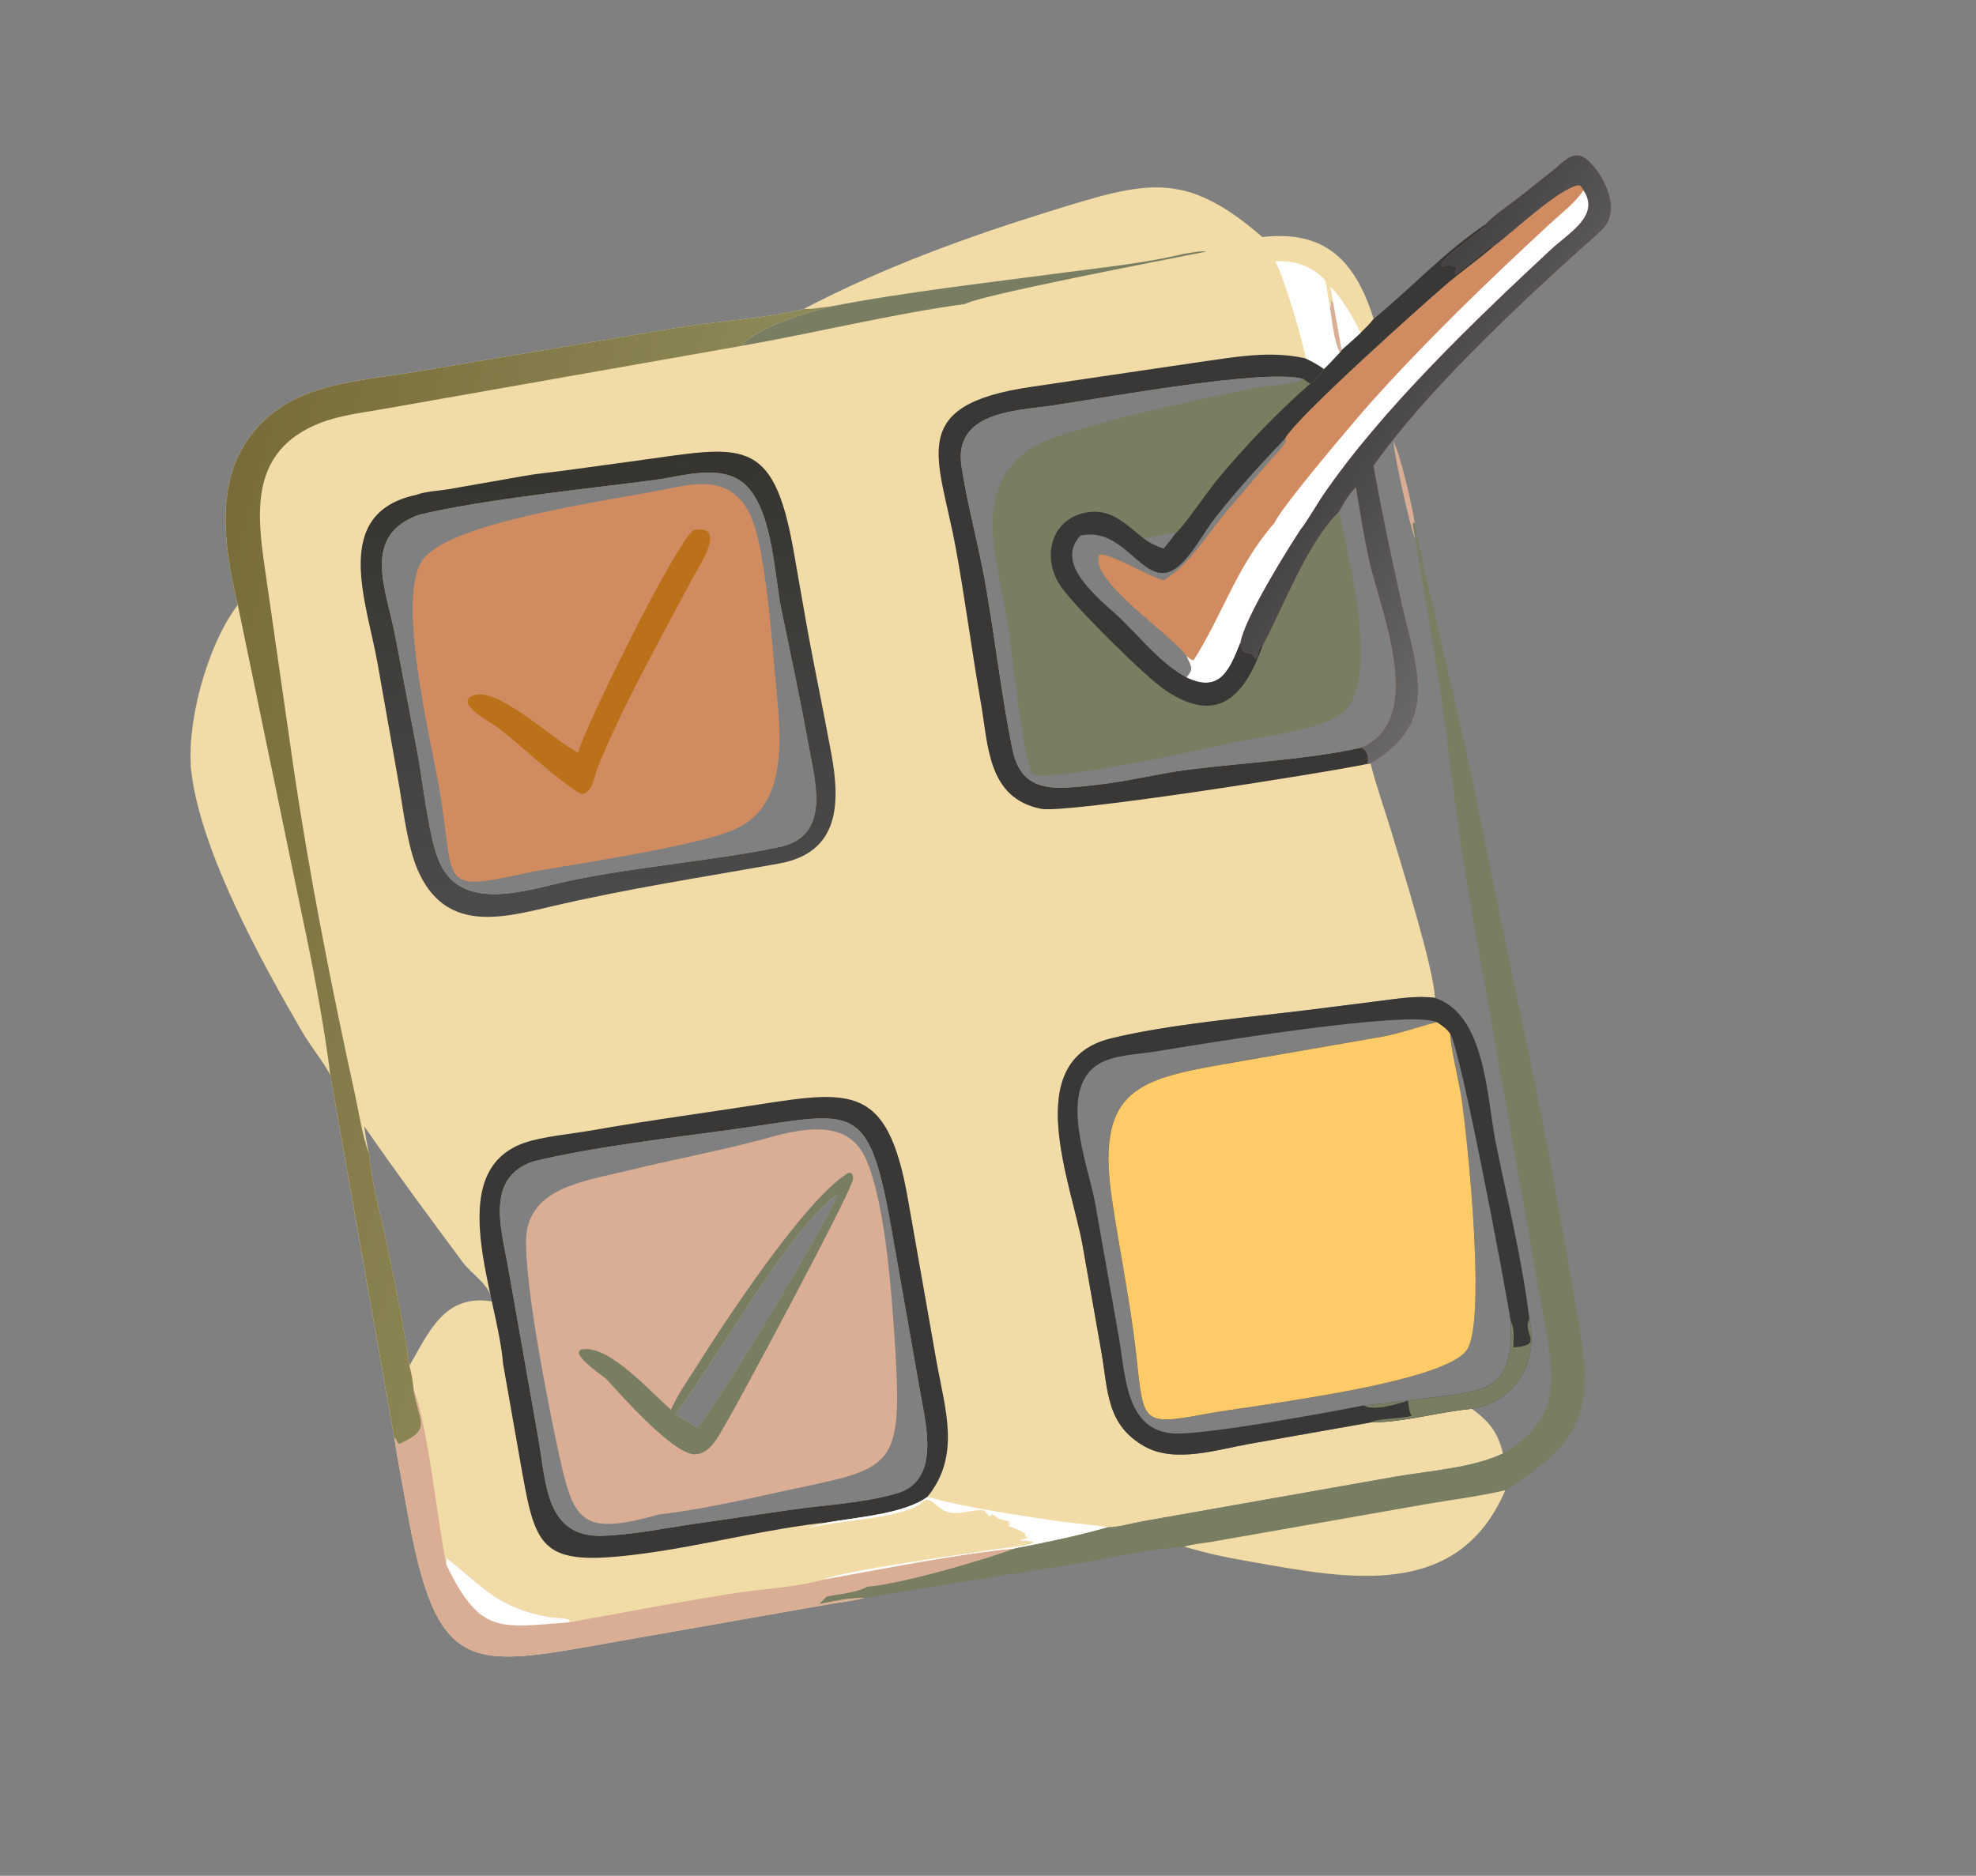 <?xml version="1.0" encoding="UTF-8"?> <svg xmlns="http://www.w3.org/2000/svg" width="99" height="94" viewBox="0 0 99 94" fill="none"><rect x="0" y="0" width="99" height="94" fill="#808080" stroke="none"/><path d="M40.278 15.479C44.205 13.422 48.337 11.912 52.564 10.599C57.413 9.092 59.333 8.481 63.245 11.879C66.366 11.527 67.891 13.018 68.822 15.983C70.72 14.426 72.364 12.626 74.424 11.242C74.805 10.797 75.673 10.228 76.162 9.839L77.822 8.521C78.335 8.107 78.866 7.421 79.541 8.019C80.381 8.765 81.244 10.519 80.293 11.485C79.899 11.884 79.454 12.242 79.038 12.619C75.806 15.547 71.34 19.744 68.817 23.347C69.199 25.539 69.678 27.725 70.152 29.899C70.918 33.416 72.26 36.174 68.666 38.254C68.951 39.399 69.365 40.528 69.705 41.661C70.179 43.244 71.861 48.604 71.89 50.005C74.446 50.857 74.484 54.999 74.935 57.235C75.524 60.156 76.261 63.118 76.623 66.078C77.108 68.227 75.944 70.244 73.747 70.598C74.629 71.252 75.036 71.769 75.304 72.833C73.804 73.563 71.548 73.71 69.896 74.001L57.293 76.227C56.735 76.327 56.055 76.533 55.496 76.54C53.983 76.966 52.413 77.297 50.87 77.592C49.276 78.182 45.172 79.378 43.456 79.515C42.825 79.851 42.093 79.855 41.412 80.015L41.044 80.372C41.789 80.236 42.541 80.048 43.301 80.074C42.688 80.238 42.011 80.305 41.383 80.415L30.902 82.261C23.499 83.576 21.876 84.129 20.362 75.493C20.16 74.344 19.924 73.197 19.752 72.044L16.547 53.865C16.185 53.175 15.583 52.459 15.171 51.752C13.108 48.215 10.133 42.806 9.603 38.801C9.28 36.359 10.375 32.329 11.915 30.313C11.302 27.81 10.812 24.694 12.164 22.417C14.088 19.179 17.636 19.175 20.961 18.61L34.215 16.378C36.026 16.089 38.527 15.942 40.225 15.494L40.278 15.479ZM18.495 57.837C18.602 59.181 19.011 60.643 19.297 61.965C19.757 64.091 20.209 66.289 20.511 68.441C21.471 66.8 22.25 64.814 24.654 65.219C24.558 64.374 23.661 63.896 23.182 63.251C21.441 60.905 19.904 58.832 18.248 56.438C18.301 56.91 18.394 57.374 18.495 57.837ZM26.73 58.197C24.319 59.007 25.105 61.536 25.437 63.389L26.991 72.192C27.369 74.331 27.333 77.081 30.241 76.962C31.675 76.903 33.08 76.623 34.495 76.407L39.534 75.671C41.261 75.415 43.149 75.341 44.825 74.866C47.164 74.281 46.397 71.425 46.1 69.731L44.682 61.687C43.49 54.894 42.824 55.766 36.553 56.622C33.527 57.035 29.693 57.482 26.73 58.197ZM68.191 37.466C68.527 37.615 68.584 37.932 68.52 38.28L68.666 38.254C72.26 36.174 70.918 33.416 70.152 29.899C69.678 27.725 69.199 25.539 68.817 23.347C71.34 19.744 75.806 15.547 79.038 12.619C79.454 12.242 79.899 11.884 80.293 11.485C81.244 10.519 80.381 8.765 79.541 8.019C78.866 7.421 78.335 8.107 77.822 8.521L76.162 9.839C75.673 10.228 74.805 10.797 74.424 11.242C72.364 12.626 70.72 14.426 68.822 15.983C68.632 16.24 68.393 16.459 68.168 16.684C67.849 16.97 67.535 17.261 67.212 17.541C67.186 17.58 67.16 17.624 67.129 17.659C66.869 17.941 66.61 18.222 66.333 18.488C66.191 18.736 65.895 19.096 65.641 19.23C65.513 19.158 65.389 19.062 65.268 18.98C63.31 18.476 55.469 19.92 52.669 20.329C50.893 20.589 47.752 20.63 48.175 23.382C48.477 25.344 49.024 27.28 49.371 29.239C49.854 31.971 50.179 34.87 50.724 37.553C51.194 39.863 52.988 39.536 54.909 39.334C56.478 39.169 58.015 38.762 59.579 38.564C62.283 38.222 65.602 38.052 68.191 37.466ZM73.747 70.598C75.944 70.244 77.108 68.227 76.623 66.078C76.261 63.118 75.524 60.156 74.935 57.235C74.484 54.999 74.446 50.857 71.89 50.005C70.935 49.877 69.943 50.063 68.992 50.176L65.471 50.62C62.508 50.989 58.516 51.331 55.638 52.043C51.087 53.168 53.684 59.278 54.244 62.434L55.18 67.739C55.519 69.684 55.418 71.413 57.363 72.492C58.887 73.337 61.038 72.631 62.623 72.352L68.686 71.28C70.405 71.272 72.054 70.751 73.747 70.598ZM21.016 25.79C18.084 26.822 19.34 29.498 19.799 31.854L20.902 37.662C21.183 39.141 21.444 41.7 21.942 43.017C23.006 45.836 26.379 44.595 28.505 44.145C32.066 43.391 35.68 43.156 39.107 42.434C41.666 41.85 40.825 39.115 40.488 37.237C40.084 34.981 39.603 32.763 39.142 30.519C38.78 28.753 38.694 25.023 36.992 24.027C35.793 23.326 34.113 23.876 32.838 24.046C29.353 24.51 24.352 25.006 21.016 25.79Z" fill="#F1DCA7"></path><path d="M25.203 68.339C24.955 64.971 22.119 58.752 26.248 57.277C27.147 56.956 28.667 56.819 29.664 56.644C32.095 56.216 34.393 55.894 36.822 55.531C42.447 54.691 44.441 53.911 45.513 60.227L46.911 68.166C47.347 70.638 48.157 72.926 46.464 75.013C45.297 75.867 42.926 76.033 41.455 76.292C38.499 76.595 35.238 77.457 32.189 77.86C26.909 78.556 26.838 77.636 26.025 73.008L25.203 68.339ZM44.825 74.866C47.163 74.281 46.396 71.426 46.099 69.731L44.681 61.687C43.489 54.894 42.823 55.767 36.551 56.622C33.526 57.035 29.692 57.482 26.729 58.197C24.318 59.008 25.103 61.536 25.436 63.389L26.99 72.192C27.368 74.331 27.332 77.081 30.24 76.962C31.674 76.903 33.079 76.623 34.494 76.407L39.533 75.671C41.26 75.415 43.148 75.341 44.825 74.866Z" fill="#393837"></path><path d="M38.933 56.893C40.565 56.501 42.555 56.19 43.385 58.082C44.397 60.385 44.708 65.223 44.871 67.914C45.219 73.673 44.541 73.584 39.596 74.649C37.547 75.09 35.099 75.663 33.026 75.891C29.049 77.003 28.733 76.265 27.947 72.611C27.422 70.173 26.297 64.434 26.359 62.092C26.426 59.51 29.373 59.174 31.334 58.689C33.787 58.082 36.573 57.58 38.933 56.893ZM33.832 70.875C34.055 71.025 34.289 71.144 34.529 71.266C34.654 71.391 34.769 71.464 34.927 71.546C35.697 70.85 41.944 60.456 41.946 59.853C39.355 61.825 36.071 67.929 33.832 70.875Z" fill="#D9AE94"></path><path d="M42.499 58.778C42.705 58.741 42.741 58.902 42.737 59.082C42.725 59.618 36.903 70.448 36.426 71.233C36.064 71.828 35.616 72.916 34.771 72.876C33.683 72.824 31.145 69.941 30.369 69.097C30.259 68.99 28.289 67.678 29.282 67.606C30.627 67.51 32.634 69.795 33.62 70.643C33.949 69.874 34.448 69.189 34.893 68.484C36.282 66.28 40.329 60.088 42.499 58.778ZM33.829 70.875C34.052 71.025 34.285 71.144 34.525 71.266C34.651 71.391 34.766 71.464 34.923 71.546C35.694 70.85 41.941 60.456 41.943 59.852C39.352 61.825 36.068 67.929 33.829 70.875Z" fill="#797D62"></path><path d="M68.685 71.28L62.622 72.351C61.037 72.631 58.886 73.337 57.362 72.492C55.417 71.413 55.518 69.684 55.179 67.739L54.243 62.434C53.683 59.278 51.086 53.168 55.637 52.043C58.515 51.331 62.507 50.989 65.47 50.62L68.991 50.176C69.942 50.063 70.934 49.877 71.889 50.005C74.445 50.856 74.483 54.998 74.934 57.234C75.523 60.156 76.26 63.117 76.622 66.078C77.107 68.227 75.943 70.243 73.746 70.598C72.053 70.75 70.404 71.271 68.685 71.28ZM75.695 66.242C75.471 64.76 73.21 52.703 72.659 51.805C72.614 52.183 73.134 54.418 73.222 55.028C73.532 57.17 74.455 66.054 73.516 67.606C72.466 69.344 62.603 70.439 60.315 70.871C57.127 71.473 57.302 71.254 56.914 67.802C56.62 65.19 56.08 62.631 55.699 60.034C54.841 54.182 57.389 54.025 62.458 53.129L69.264 51.948C70.181 51.782 71.072 51.44 71.982 51.224C70.603 50.574 59.745 52.389 57.926 52.688C57.142 52.816 56.221 52.846 55.474 53.117C52.768 54.099 54.506 58.323 54.857 60.23L56.063 67.049C56.403 68.999 56.395 71.944 59.146 71.838C61.152 71.762 66.195 70.848 68.321 70.43C69.443 70.325 70.554 70.176 71.673 70.044C74.669 69.69 75.806 69.566 75.695 66.242Z" fill="#393837"></path><path d="M71.984 51.224C72.245 51.385 72.478 51.552 72.66 51.805C72.615 52.183 73.136 54.418 73.224 55.028C73.534 57.17 74.456 66.054 73.518 67.606C72.467 69.345 62.604 70.439 60.316 70.871C57.128 71.473 57.304 71.254 56.916 67.802C56.621 65.19 56.081 62.631 55.7 60.034C54.843 54.182 57.39 54.025 62.459 53.13L69.266 51.948C70.183 51.782 71.074 51.44 71.984 51.224Z" fill="#FFCB69"></path><path d="M75.822 67.52C77.422 67.417 76.234 66.859 76.624 66.079C77.108 68.227 75.944 70.244 73.748 70.599C72.055 70.751 70.406 71.272 68.686 71.28C68.995 71.07 70.265 71.097 70.729 70.947C70.588 70.761 70.578 70.422 70.541 70.194C69.966 70.373 68.821 70.725 68.322 70.431C69.444 70.325 70.555 70.177 71.674 70.044C74.67 69.69 75.807 69.566 75.696 66.242C75.901 66.567 75.827 67.149 75.822 67.52Z" fill="#797D62"></path><path d="M74.425 11.242C74.806 10.797 75.674 10.228 76.163 9.839L77.823 8.521C78.336 8.107 78.867 7.421 79.542 8.019C80.382 8.765 81.245 10.519 80.294 11.485C79.9 11.884 79.455 12.242 79.039 12.619C75.808 15.547 71.341 19.744 68.818 23.347C69.2 25.539 69.679 27.725 70.153 29.899C70.919 33.416 72.262 36.174 68.668 38.254L68.521 38.28C68.585 37.932 68.528 37.615 68.192 37.466C71.452 36.071 69.215 30.731 68.626 28.215C68.334 26.966 68.151 25.673 67.93 24.408C67.582 24.8 67.33 25.16 67.102 25.633C67.507 27.914 69.196 34.028 67.305 35.681C66.295 36.564 63.334 36.89 62.021 37.167C61.007 37.381 52.171 39.379 51.696 38.724C51.299 38.178 50.645 32.303 50.489 31.284C50.029 28.28 48.521 24.342 51.789 22.381C53.405 21.41 60.577 19.894 63.025 19.41C63.599 19.296 64.829 19.302 65.269 18.98C65.391 19.062 65.514 19.158 65.642 19.23C65.896 19.096 66.192 18.736 66.334 18.487C66.611 18.222 66.87 17.941 67.13 17.659C67.162 17.624 67.187 17.58 67.213 17.541C67.536 17.261 67.85 16.97 68.169 16.684C68.394 16.459 68.634 16.24 68.823 15.983C70.721 14.426 72.365 12.625 74.425 11.242ZM59.446 32.884C58.814 31.872 54.529 29.096 55.072 27.801C55.52 27.635 57.62 28.951 58.319 29.067C59.603 28.286 60.457 26.812 61.407 25.683L63.511 23.219C63.8 22.88 64.226 22.485 64.426 22.092L64.385 21.974C63.17 23.249 61.977 24.555 60.889 25.941C60.321 26.665 59.852 27.598 59.202 28.235C57.404 29.999 56.57 26.292 54.13 26.841C52.731 28.349 55.26 30.126 56.246 31.1C57.225 32.068 58.212 33.283 59.441 33.948C59.832 33.534 59.69 33.383 59.446 32.884ZM58.914 26.709C58.399 26.725 57.823 26.894 57.315 26.992C57.63 27.227 57.927 27.366 58.302 27.492C58.519 27.239 58.717 26.977 58.914 26.709Z" fill="#797D62"></path><path d="M74.423 11.242C74.804 10.797 75.672 10.228 76.161 9.839L77.821 8.521C78.333 8.107 78.865 7.421 79.54 8.019C80.38 8.765 81.242 10.519 80.292 11.485C79.898 11.884 79.453 12.242 79.037 12.619C75.805 15.547 71.339 19.744 68.816 23.347C69.198 25.539 69.677 27.725 70.15 29.899C70.917 33.416 72.259 36.174 68.665 38.254L68.519 38.28C68.583 37.932 68.526 37.615 68.19 37.466C71.45 36.071 69.213 30.731 68.624 28.215C68.332 26.966 68.149 25.673 67.927 24.408C67.58 24.8 67.328 25.16 67.1 25.633C65.514 27.16 64.324 30.365 63.247 32.397L63.22 32.336C63.084 32.479 63.039 32.73 63 32.917L62.989 32.971L62.934 33.007L62.943 33.043L62.994 33.019L62.853 32.987C62.744 32.498 62.176 32.99 62.146 32.202C61.605 33.564 61.123 34.76 59.438 33.948C59.83 33.534 59.687 33.383 59.444 32.884C58.811 31.872 54.527 29.096 55.07 27.801C55.518 27.635 57.618 28.951 58.317 29.067C59.601 28.286 60.454 26.812 61.404 25.683L63.509 23.219C63.798 22.88 64.224 22.485 64.424 22.092L64.383 21.974C64.91 20.942 71.286 15.257 72.374 14.32C73.171 13.634 74.034 13.026 74.833 12.342C74.691 12.249 73.294 13.535 72.919 13.745C72.849 13.641 73.019 13.507 72.963 13.356C72.761 13.27 72.456 13.319 72.237 13.326L72.186 13.168L72.13 13.291L72.179 13.318C72.125 13.038 74.098 11.67 74.448 11.311L74.423 11.242Z" fill="#D08C60"></path><path d="M74.425 11.242C74.806 10.797 75.674 10.228 76.163 9.839L77.823 8.52C78.335 8.107 78.866 7.421 79.541 8.019C80.382 8.764 81.244 10.519 80.293 11.485C79.9 11.884 79.454 12.242 79.039 12.619C75.807 15.547 71.341 19.744 68.818 23.347C69.2 25.538 69.678 27.725 70.152 29.898C70.919 33.416 72.261 36.174 68.667 38.254L68.52 38.28C68.585 37.932 68.527 37.615 68.192 37.466C71.451 36.071 69.215 30.731 68.626 28.215C68.333 26.966 68.15 25.673 67.929 24.408C67.582 24.8 67.33 25.159 67.102 25.633C65.515 27.16 64.325 30.364 63.248 32.397L63.222 32.336C63.085 32.479 63.041 32.73 63.002 32.917L62.991 32.971L62.935 33.007L62.945 33.043L62.996 33.019L62.855 32.986C62.745 32.498 62.178 32.99 62.148 32.202C62.333 31.011 64.498 27.531 65.182 26.497C65.378 26.289 66.043 25.168 66.269 24.837C69.204 20.535 73.904 16.036 77.692 12.512C78.634 11.635 80.169 10.807 79.336 9.541C79.261 9.413 79.247 9.34 79.107 9.282C78.161 9.373 75.716 11.707 74.834 12.342C74.692 12.249 73.296 13.535 72.92 13.745C72.851 13.641 73.02 13.507 72.964 13.356C72.762 13.27 72.458 13.318 72.239 13.325L72.188 13.168L72.132 13.291L72.181 13.318C72.126 13.038 74.1 11.67 74.45 11.311L74.425 11.242Z" fill="url(#paint0_linear_267_386)"></path><path d="M79.334 9.541C80.167 10.808 78.632 11.636 77.69 12.512C73.902 16.036 69.203 20.535 66.267 24.837C66.041 25.169 65.376 26.289 65.18 26.497C64.496 27.531 62.331 31.011 62.146 32.202C61.605 33.564 61.123 34.76 59.438 33.948C59.83 33.534 59.687 33.383 59.444 32.884C59.553 32.962 59.667 33.081 59.801 33.086C61.232 30.852 61.959 28.358 63.852 26.206C64.181 25.423 67.972 20.963 68.638 20.218C71.449 17.075 74.526 14.106 77.624 11.241C78.2 10.709 78.892 10.19 79.334 9.541Z" fill="white"></path><path d="M68.822 15.983C70.72 14.426 72.363 12.626 74.423 11.242L74.448 11.311C74.099 11.67 72.125 13.038 72.179 13.318L72.131 13.291L72.187 13.168L72.237 13.326C72.457 13.319 72.761 13.27 72.963 13.356C73.019 13.507 72.85 13.641 72.919 13.745C73.294 13.535 74.691 12.249 74.833 12.342C74.034 13.026 73.172 13.634 72.375 14.32C71.286 15.257 64.91 20.942 64.383 21.974C63.168 23.249 61.975 24.555 60.887 25.941C60.319 26.665 59.85 27.598 59.2 28.235C57.402 29.999 56.568 26.292 54.128 26.842C52.73 28.35 55.258 30.126 56.244 31.1C57.223 32.068 58.21 33.283 59.439 33.948C61.124 34.76 61.605 33.564 62.146 32.202C62.176 32.99 62.744 32.498 62.853 32.987L62.995 33.019L62.944 33.043L62.934 33.007L62.989 32.971L63 32.917C63.039 32.73 63.084 32.479 63.221 32.336L63.247 32.397C62.337 34.906 61.006 36.352 58.377 34.582C57.378 33.909 53.868 30.428 53.158 29.4C52.133 27.915 52.669 25.89 54.584 25.659C55.75 25.519 56.481 26.346 57.313 26.992C57.629 27.227 57.925 27.366 58.3 27.492C58.517 27.24 58.715 26.977 58.913 26.71C59.273 26.426 60.549 24.563 60.98 24.044C62.403 22.335 63.966 20.694 65.64 19.23C65.894 19.096 66.19 18.736 66.332 18.488C66.609 18.222 66.868 17.941 67.129 17.659C67.16 17.624 67.185 17.58 67.211 17.541C67.534 17.261 67.849 16.97 68.167 16.684C68.392 16.459 68.632 16.241 68.822 15.983Z" fill="#393837"></path><path d="M11.917 30.313C11.304 27.81 10.814 24.694 12.166 22.417C14.09 19.179 17.637 19.175 20.962 18.61L34.217 16.378C36.028 16.089 38.529 15.942 40.227 15.494L40.28 15.479C40.73 15.504 41.189 15.389 41.64 15.354C40.484 15.633 37.74 16.47 37.202 17.324L19.143 20.507C18.096 20.691 16.974 20.819 15.984 21.218C12.562 22.595 12.85 25.608 13.268 28.466L14.694 38.378C15.481 43.764 16.613 49.5 17.775 54.798C17.991 55.785 18.142 56.897 18.497 57.837C18.604 59.181 19.013 60.643 19.299 61.965C19.759 64.091 20.211 66.289 20.513 68.441C20.612 68.825 20.688 69.207 20.718 69.603C21.017 71.377 21.674 71.596 19.995 72.375C19.884 72.278 19.868 72.136 19.754 72.044L16.549 53.865C16.186 53.175 15.584 52.459 15.172 51.752C13.11 48.215 10.134 42.806 9.605 38.801C9.281 36.359 10.377 32.33 11.917 30.313Z" fill="url(#paint1_linear_267_386)"></path><path d="M11.915 30.313L15.106 45.742C15.627 48.154 16.25 51.41 16.547 53.865C16.185 53.175 15.583 52.459 15.171 51.753C13.109 48.216 10.133 42.806 9.603 38.801C9.28 36.359 10.375 32.33 11.915 30.313Z" fill="#F1DCA7"></path><path d="M68.518 38.28C66.218 38.762 53.4 40.777 52.165 40.533C49.458 39.998 49.515 37.326 49.135 35.175C48.681 32.604 48.34 29.922 47.872 27.4C47.037 22.898 45.346 20.294 51.691 19.383L60.097 18.142C61.88 17.892 63.632 17.553 65.415 17.961C65.738 18.116 66.041 18.277 66.331 18.487C66.189 18.736 65.894 19.096 65.639 19.23C65.512 19.158 65.388 19.062 65.266 18.98C63.308 18.476 55.467 19.92 52.668 20.329C50.891 20.589 47.751 20.63 48.174 23.382C48.476 25.344 49.022 27.28 49.369 29.239C49.852 31.971 50.177 34.87 50.723 37.552C51.193 39.863 52.986 39.536 54.907 39.334C56.476 39.169 58.013 38.762 59.577 38.564C62.282 38.222 65.601 38.052 68.19 37.466C68.525 37.615 68.582 37.932 68.518 38.28Z" fill="#393837"></path><path d="M20.716 69.603C21.451 71.482 21.909 76.204 22.358 78.405L22.378 78.075C24.217 79.525 24.925 80.582 27.61 81.054C27.711 81.072 28.871 81.085 28.491 81.302C28.649 81.285 28.795 81.26 28.949 81.221C31.57 80.744 34.199 80.245 36.83 79.834C38.08 79.639 40.1 79.516 41.261 79.152C44.449 78.588 47.649 77.921 50.87 77.592C49.277 78.182 45.173 79.378 43.457 79.514C42.826 79.851 42.094 79.855 41.413 80.015L41.045 80.372C41.79 80.236 42.542 80.048 43.302 80.074C42.688 80.238 42.012 80.305 41.383 80.415L30.903 82.261C23.5 83.576 21.877 84.129 20.362 75.493C20.161 74.344 19.925 73.197 19.753 72.043C19.867 72.136 19.883 72.278 19.994 72.375C21.672 71.596 21.016 71.377 20.716 69.603Z" fill="#D9AE94"></path><path d="M22.356 78.405L22.375 78.075C24.215 79.525 24.922 80.582 27.607 81.054C27.708 81.072 28.868 81.085 28.488 81.302C24.942 81.573 24.06 81.886 22.356 78.405Z" fill="white"></path><path d="M41.64 15.354C45.393 14.624 49.641 14.15 53.44 13.643C55.396 13.382 57.43 13.178 59.348 12.712C59.669 12.675 60.129 12.557 60.441 12.606C58.256 13.043 49.043 14.806 48.352 15.234C44.821 15.708 40.811 16.69 37.202 17.324C37.74 16.47 40.484 15.633 41.64 15.354Z" fill="#797D62"></path><path d="M63.895 13.099C64.809 13.023 65.788 13.349 66.395 14.055C66.49 14.511 66.564 14.97 66.638 15.43C66.757 16.126 66.817 17.028 67.13 17.659C66.87 17.941 66.611 18.222 66.334 18.487C66.043 18.277 65.74 18.116 65.418 17.961C65.257 17.016 64.332 13.894 63.895 13.099Z" fill="white"></path><path d="M46.466 75.013C48.523 75.577 50.868 75.9 52.991 76.228C53.286 76.274 55.381 76.483 55.474 76.53L55.496 76.54C53.984 76.966 52.413 77.297 50.87 77.592C47.648 77.921 44.449 78.588 41.26 79.152C42.301 78.697 48.176 77.912 49.733 77.655C50.419 77.542 51.148 77.543 51.807 77.304C51.603 77.209 51.395 77.203 51.173 77.216L51.108 77.22C51.147 77.158 51.428 77.084 51.521 77.032L51.362 77.003L51.381 76.879C51.131 76.673 50.797 76.573 50.495 76.47C50.669 76.364 50.612 76.38 50.491 76.304L50.59 76.285L50.594 76.249C49.663 76.053 50.082 76.05 49.697 75.873L49.639 75.984C49.587 75.957 49.544 75.949 49.486 75.938L49.474 75.825L49.426 75.851L49.315 75.681C48.601 75.597 47.778 76.129 47.08 75.555C46.14 74.781 46.566 75.311 45.533 75.652C43.941 76.178 42.115 76.183 40.475 76.58C40.782 76.449 41.136 76.396 41.456 76.292C42.927 76.033 45.299 75.867 46.466 75.013Z" fill="white"></path><path d="M66.794 15.171L66.651 14.361C67.299 15.036 67.769 15.843 68.168 16.684C67.849 16.97 67.535 17.261 67.212 17.541C67.186 17.58 67.16 17.624 67.129 17.659C66.816 17.028 66.756 16.126 66.637 15.43C66.737 15.127 66.653 14.823 66.599 14.518C66.701 14.724 66.602 15.005 66.794 15.171Z" fill="white"></path><path d="M66.638 15.43C66.739 15.127 66.654 14.823 66.6 14.518C66.702 14.724 66.603 15.005 66.795 15.171C66.935 15.961 67.082 16.75 67.213 17.541C67.187 17.58 67.162 17.625 67.13 17.659C66.817 17.028 66.757 16.126 66.638 15.43Z" fill="#D9AE94"></path><path d="M20.841 24.801C21.322 24.621 21.995 24.597 22.511 24.509L26.201 23.861C26.881 23.735 27.568 23.675 28.253 23.584L31.9 23.086C37.121 22.377 38.728 21.722 39.761 27.607L40.349 30.958C40.75 33.239 41.235 35.496 41.652 37.772C42.108 40.266 42.063 42.731 39.022 43.276C35.178 43.965 31.325 44.549 27.522 45.448C25.021 46.039 22.272 46.706 20.923 43.586C20.398 42.373 20.188 40.45 19.953 39.121L18.921 33.27C18.374 30.161 16.561 25.726 20.841 24.801ZM39.107 42.434C41.666 41.85 40.825 39.115 40.488 37.237C40.084 34.981 39.602 32.763 39.142 30.519C38.78 28.753 38.694 25.023 36.992 24.027C35.793 23.326 34.112 23.876 32.838 24.046C29.353 24.51 24.352 25.006 21.015 25.79C18.084 26.822 19.339 29.498 19.798 31.854L20.902 37.662C21.183 39.141 21.444 41.7 21.941 43.017C23.005 45.836 26.378 44.595 28.505 44.145C32.066 43.391 35.68 43.156 39.107 42.434Z" fill="url(#paint2_linear_267_386)"></path><path d="M33.498 24.487L34.092 24.369C36.802 23.848 37.667 25.185 38.116 27.654C38.49 29.714 38.646 31.718 38.828 33.794C39.052 36.333 39.723 40.303 36.782 41.575C34.921 42.38 29.16 43.257 26.706 43.676C21.736 44.771 22.897 44.415 21.958 39.232C21.531 36.874 19.876 30.005 21.151 28.091C22.443 26.152 30.453 25.105 33.498 24.487Z" fill="#D08C60"></path><path d="M34.743 26.568C36.454 26.242 35.065 28.305 34.76 28.87L33.428 31.346C32.277 33.515 30.845 36.19 29.941 38.478C29.793 38.854 29.602 40.093 28.962 39.704C27.895 39.055 26.026 37.285 24.866 36.401C24.634 36.232 22.644 35.18 23.76 34.833C24.981 34.453 27.739 37.078 28.879 37.674L28.962 37.717C29.206 36.674 33.695 27.44 34.743 26.568Z" fill="#BB701A"></path><path d="M70.905 27.013C70.866 26.747 70.801 26.492 70.781 26.224L70.876 26.182C71.158 27.802 71.56 29.397 71.937 30.997L73.371 37.233C73.971 39.959 74.487 42.71 75.06 45.443L76.509 52.411C77.099 55.179 77.599 57.77 78.092 60.571L79.034 65.897C79.862 70.565 79.453 72.156 75.419 74.677C73.045 80.231 67.53 79.125 62.631 78.256C61.264 78.013 60.627 77.875 59.334 77.513C57.64 77.615 55.736 78.066 54.047 78.337L43.303 80.075C42.543 80.048 41.791 80.236 41.046 80.372L41.414 80.015C42.095 79.855 42.827 79.852 43.458 79.515C45.174 79.379 49.278 78.182 50.872 77.592C52.414 77.297 53.985 76.966 55.498 76.54C56.057 76.533 56.736 76.327 57.295 76.228L69.898 74.001C71.55 73.711 73.806 73.563 75.306 72.833C78.004 71.275 77.942 69.333 77.472 66.783L74.614 50.606C74.032 47.307 73.394 44.038 72.968 40.716L72.374 36.159C71.981 33.251 71.421 29.9 70.905 27.013Z" fill="#797D62"></path><path d="M59.333 77.513C59.742 77.375 60.218 77.344 60.645 77.274L71.345 75.394C72.701 75.156 74.08 74.996 75.418 74.677C73.044 80.231 67.529 79.124 62.63 78.255C61.262 78.013 60.625 77.874 59.333 77.513Z" fill="#F1DCA7"></path><path d="M69.809 22.122C70.142 22.693 70.774 25.41 70.874 26.181L70.779 26.223C70.799 26.492 70.864 26.747 70.903 27.012C70.616 26.341 69.842 22.712 69.809 22.122Z" fill="#D9AE94"></path><defs><linearGradient id="paint0_linear_267_386" x1="68.205" y1="19.432" x2="77.463" y2="25.155" gradientUnits="userSpaceOnUse"><stop stop-color="#444142"></stop><stop offset="1" stop-color="#6A6768"></stop></linearGradient><linearGradient id="paint1_linear_267_386" x1="7.721" y1="37.82" x2="31.783" y2="44.538" gradientUnits="userSpaceOnUse"><stop stop-color="#786D3A"></stop><stop offset="1" stop-color="#8D8857"></stop></linearGradient><linearGradient id="paint2_linear_267_386" x1="29.377" y1="22.961" x2="30.526" y2="45.595" gradientUnits="userSpaceOnUse"><stop stop-color="#35342F"></stop><stop offset="1" stop-color="#4C4B4B"></stop></linearGradient></defs></svg> 